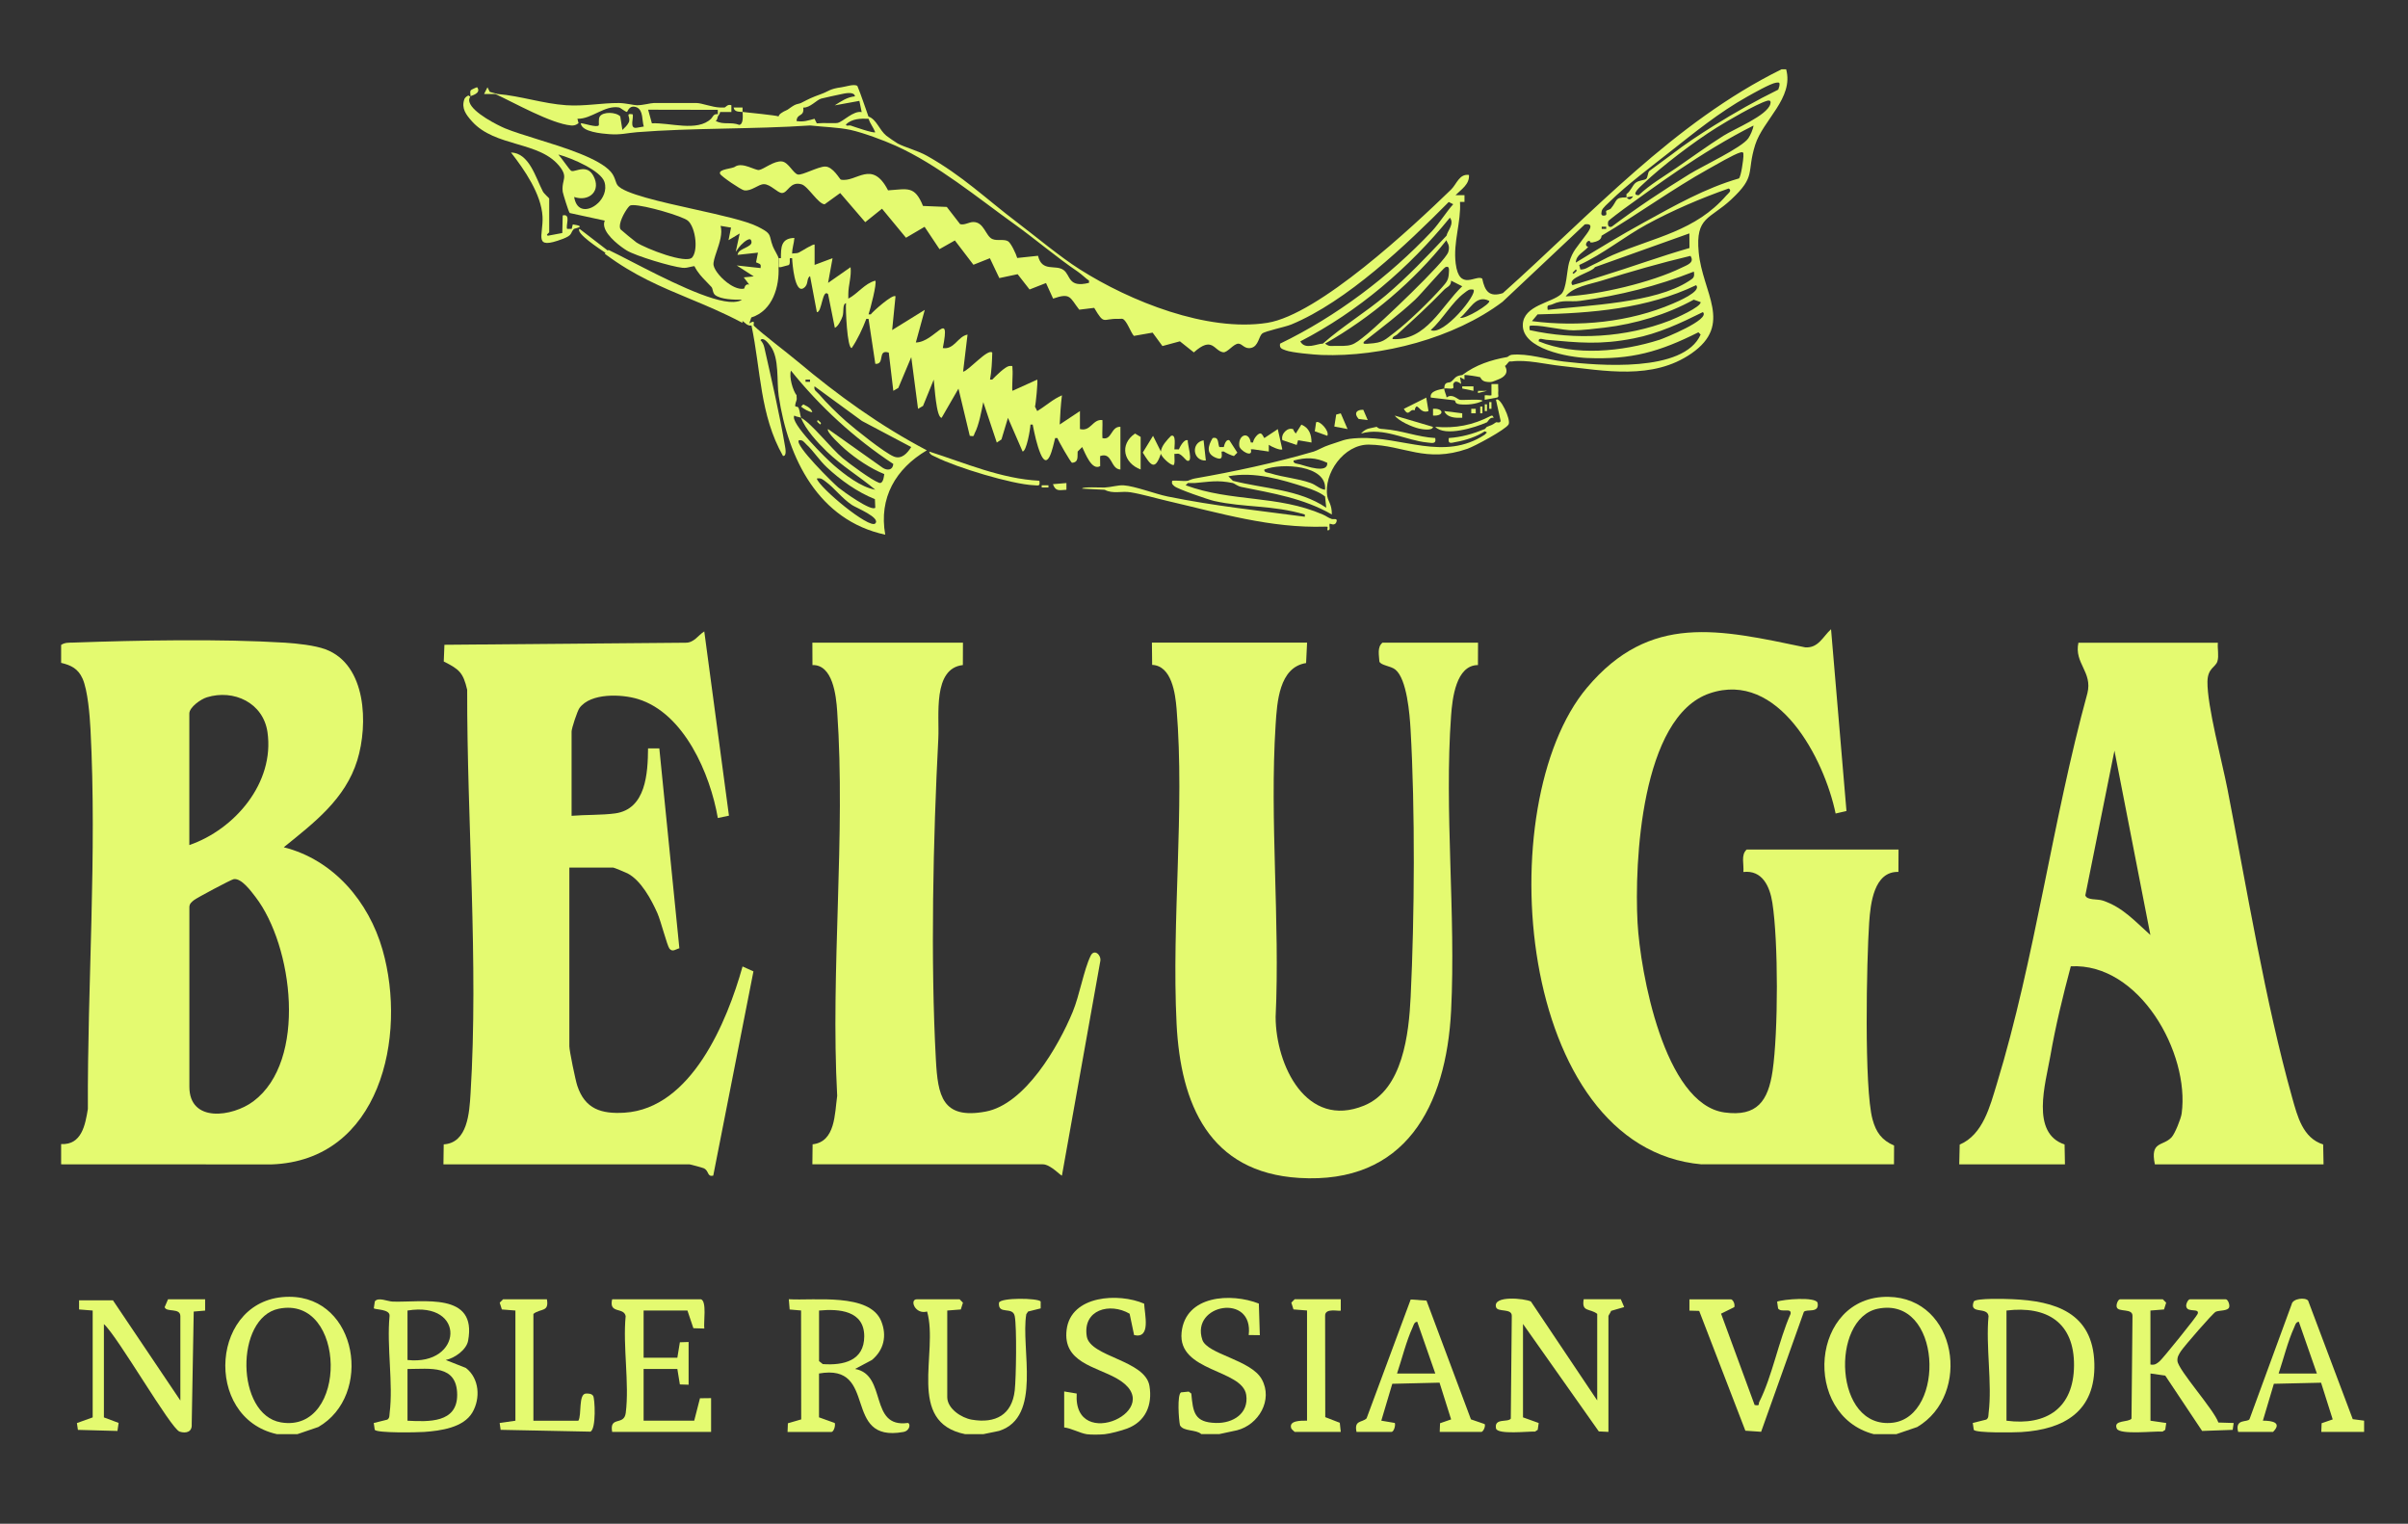 <?xml version="1.0" encoding="UTF-8"?> <svg xmlns="http://www.w3.org/2000/svg" id="_Слой_1" version="1.1" viewBox="0 0 515.23 325.98"><rect x="0" y="0" width="515.23" height="325.98" fill="#333333" stroke="none"/><defs><style> .st0 { fill: #e4fa70; } </style></defs><path class="st0" d="M13.08,137.97c.8-.55,1.71-.47,2.62-.5,13.95-.49,31.44-.83,45.25.02,2.52.16,6.38.56,8.69,1.42,8.83,3.28,9.15,16.09,6.82,23.7-2.57,8.36-9.27,13.41-15.74,18.65,10.64,2.68,18.19,11.63,21.13,21.93,5.32,18.59-.54,45.1-23.76,45.92l-45.01-.02v-4.33c4.39.22,5.16-4.08,5.72-7.51-.11-26.88,1.97-54.38.56-81.27-.15-2.86-.58-8.32-1.7-10.81-.95-2.11-2.43-2.85-4.58-3.36v-3.85h0ZM40.51,180.79c9.73-3.35,18.29-13.33,16.72-24.17-.91-6.27-7.21-9.22-12.97-7.44-1.3.4-3.75,2.12-3.75,3.47,0,0,0,28.14,0,28.14ZM50.01,188.08c-.55.08-7.92,4.01-8.52,4.5-.5.41-.93.72-.97,1.44v38.47c0,7.8,9.24,6.45,13.69,3.12,11.59-8.66,8.49-33.27.45-43.73-.99-1.28-3-4.06-4.66-3.8h.01Z"></path><path class="st0" d="M405.74,306.82h-4.81c-15.51-4.05-13.53-29.66,3.13-29.38,14.71.25,17.85,20.94,6.16,27.85l-4.48,1.53ZM401.76,279.99c-10.13,2.09-9.39,25.88,3.22,24.38,11.37-1.35,10.5-27.21-3.22-24.38Z"></path><path class="st0" d="M63.61,306.82h-4.33c-15.99-3.47-14.27-29.44,2.65-29.39,14.62.05,17.92,21.12,6.17,27.86l-4.48,1.53h0ZM59.62,279.99c-9.35,1.93-9.2,22.66.49,24.31,14.45,2.45,14.11-27.32-.49-24.31Z"></path><path class="st0" d="M206.52,306.82c-12.72-2.55-5.64-17.41-8.15-26.24-2.59.72-3.83-2.62-2.19-2.62h9.14l.72.73-.46,1.45-2.9.23v18.52c0,2.45,3.01,4.45,5.27,4.83,5.03.85,8.58-1,9.17-6.27.3-2.69.46-13.52,0-15.88-.43-2.2-3.63-.16-3.37-2.88.35-1.12,8.37-1.01,8.92-.26v1.48l-2.69.67-.39.57c-1.23,7.32,3.46,22.01-5.82,24.97l-3.39.7h-3.86Z"></path><path class="st0" d="M232.51,306.82c-1.32-.18-3.35-1.29-4.81-1.44v-7.7l2.68.45c-.84,12.89,20.03,3.24,8.54-3.25-4.51-2.55-11.55-3.42-10.7-10.38.9-7.45,11.19-7.95,16.59-5.6.11,2.34,1.5,7.57-2.15,6.72l-.96-4.57c-4.21-2.45-10.07-.89-9.17,4.83.71,4.45,12.51,5.06,13.42,10.64.66,4.05-.82,7.61-4.79,9.1-1.17.44-3.65,1.1-4.8,1.21-1.02.1-2.86.13-3.85,0h0Z"></path><path class="st0" d="M257.05,306.82c-1.11-1.06-3.88-.52-4.58-1.92-.27-1.28-.62-6.43.21-7.02l1.67-.17.55.42c.37,4.05.66,6.18,5.29,6.29,3.61.09,7.04-2.01,6.46-5.99-.82-5.54-14.69-4.9-13.83-13.37.81-7.98,10.57-8.52,16.53-6.18l.21,6.76-2.38-.03c1.1-9.05-12.48-6.64-9.92,1.02,1.04,3.11,10.39,4.25,12.72,8.45,2.44,4.41-.66,9.73-5.31,10.91l-3.77.81h-3.85v.02Z"></path><path class="st0" d="M505.83,306.34h-9.15l.07-1.86,2.37-.82-2.49-7.85-10.1.23-2.35,7.89c1.93,0,4.19.38,2.17,2.41h-7.46c-.76-2.93,1.99-1.98,2.43-2.73l9.01-24.56c.22-1.29,2.94-1.55,3.53-.8l9.55,25.36,2.43.32v2.41h-.01ZM495.73,293.83l-3.86-11.06c-.66.05-.76.7-.98,1.18-1.38,3.01-2.28,6.72-3.34,9.89h8.18Z"></path><path class="st0" d="M364.12,249.1c-39.71-3.5-45.49-77.09-24.55-101.99,13.49-16.03,28.3-12.44,46.69-8.62,2.83.19,3.78-2.31,5.52-3.88l3.3,38.89-2.32.54c-2.44-11.69-12.22-30.71-26.95-25.71-14.7,4.99-16.13,36.31-15.43,49.07.57,10.44,5.68,38.8,18.59,40.59,7,.97,9.36-2.47,10.3-8.86,1.22-8.33,1.25-27.74-.05-36.03-.54-3.45-2.14-7.02-6.2-6.55.17-1.58-.59-3.67.72-4.81h32.48l-.02,4.79c-5.26-.14-5.98,6.8-6.26,10.82-.55,8.06-1.11,35.45.72,42.13.75,2.76,1.97,4.45,4.61,5.59l-.02,4.01h-41.14v.02Z"></path><path class="st0" d="M474.55,137.49c-.12,1.25.26,2.81-.1,3.99-.38,1.28-2.08,1.42-2.13,4.34-.08,5.2,3.16,17.21,4.29,23.04,4.09,21.03,8.12,45.64,13.85,66.01,1.12,3.97,2.26,8.59,6.62,9.97l.08,4.26h-36.09c-1.06-5.07,1.73-3.8,3.58-5.8.72-.78,1.99-3.95,2.15-5.07,1.77-12.94-9.05-32.29-23.72-31.5-1.69,6.32-3.27,12.8-4.39,19.26-1.02,5.83-4.25,16.43,3.06,18.85l.08,4.26h-22.62l.1-4.23c4.99-2.13,6.48-8.2,7.94-12.98,8.18-26.79,11.93-56.43,19.38-83.57,1.15-4.58-2.87-6.41-1.92-10.82h29.84ZM460.11,200.03l-7.69-39.44-6.23,30.96c.35,1.09,2.55.72,3.73,1.11,4.32,1.45,6.91,4.46,10.19,7.37h0Z"></path><path class="st0" d="M94.88,249.1l.06-4.28c5.12-.31,5.49-6.78,5.74-10.85,1.73-27.93-.78-58.37-.72-86.4-.86-3.68-1.69-4.39-5.01-6.05l.14-3.58,51.53-.44c1.85.07,2.71-1.56,4.07-2.42l5.28,39.42-2.38.5c-1.63-9.41-7.19-22.44-17.12-25.46-3.48-1.06-10.06-1.34-12.47,1.91-.48.64-1.7,4.4-1.7,5.04v18.04c2.91-.25,6.52-.13,9.34-.52,6.59-.92,6.97-8.61,7.02-13.91h2.41l4.29,42.77c-.73.16-1.47.91-2.13.06-.49-.64-1.85-5.94-2.56-7.55-1.3-2.93-3.5-7.02-6.39-8.53-.41-.21-2.92-1.25-3.08-1.25h-9.38v38.24c0,.95,1.31,7.27,1.69,8.41,1.65,5.03,5.17,6.1,10.12,5.79,14.29-.9,21.94-19.45,25.25-31.28l2.33,1.05-8.6,43.69c-1.35.33-.85-1.02-2.03-1.57-.27-.13-2.87-.83-3.02-.83h-52.69.01Z"></path><path class="st0" d="M279.67,137.49l-.21,4.36c-5.79.9-6.21,8.41-6.52,13.2-1.31,20.35.96,42.03,0,62.53.04,10.28,6.54,24.02,18.94,18.94,8.29-3.4,9.57-15.42,9.95-23.25.84-17.29.97-40.04-.02-57.26-.18-3.16-.77-10.75-3.25-12.76-.99-.8-3.13-.89-3.42-1.73-.07-1.35-.5-3.09.66-4.03h20.45l-.02,4.79c-4.71.02-5.48,7.17-5.75,10.85-1.48,20.36,1.04,42.47.01,63.03s-9.81,37.23-32.52,35.84c-19.26-1.18-25.36-15.82-26.22-32.96-1.1-21.88,1.77-45.8,0-67.36-.27-3.35-1.06-9.26-5.23-9.44l-.05-4.76h33.2-.01Z"></path><path class="st0" d="M206.04,137.49l-.02,4.79c-6.52.72-5,10.85-5.25,15.68-1.11,21.34-1.69,47.48-.52,68.79.42,7.63,1.33,12.78,10.63,11.06,8.45-1.56,15.59-13.95,18.63-21.3,1.51-3.65,2.36-8.95,3.85-12.03.75-1.55,2.25-.23,2.08,1.06l-8.22,45.95c-.19.14-2.44-2.4-4.08-2.4h-49.32l.05-4.28c4.9-.54,4.72-6.57,5.26-10.37-1.45-26.88,1.85-55.64,0-82.3-.23-3.37-.95-9.98-5.29-9.86l-.02-4.79h32.24-.02Z"></path><path class="st0" d="M19.82,280.37l-2.9-.23v-1.95h7.25l14.42,21.43v-18.04c0-1.87-2.99-.75-3.36-1.93l.72-1.68h7.94v2.41l-2.44.21-.43,24.11c.12,1.65-1.2,2.01-2.58,1.58-1.88-.59-13.3-20.46-16.21-23.01v19.96l3.15,1.18-.25,1.72-8.46-.23-.21-1.46,3.37-1.21v-22.85h-.01Z"></path><path class="st0" d="M168.51,306.34l.07-1.85,2.85-.83-.03-23.3-2.44-.21-.18-2.2c5.36.35,17.35-1.43,19.79,4.73,1.23,3.09.56,6.13-2.01,8.27l-3.61,1.92c6.95,1.22,2.9,12.69,11.29,11.55.61.06.52,1.66-.95,1.93-13.32,2.42-5.18-14.78-18.05-12.51v9.38l3.37,1.21c.2.56-.22,1.92-.72,1.92h-9.38ZM175.25,280.37v10.82l.8.64c4.4.31,8.85-.69,8.87-5.93,0-5.52-5.36-5.93-9.66-5.53h0Z"></path><path class="st0" d="M325.86,303.22l3.37,1.21-.21,1.46-.58.38c-1.47-.08-7.92.69-8.34-.65-.47-2.34,2.55-1.25,3.16-2.13l.21-21.92c.09-1.79-3.03-.75-3.37-1.93-.73-2.58,6.13-1.86,7.46-1.21l14.19,21.17v-18.52c-1.58-1.23-3.39-.31-2.89-3.13h7.94l.72,1.68-2.8.81c-.09.34-.57.95-.57,1.12v24.77l-2.06-.1-16.22-22.99v19.98Z"></path><path class="st0" d="M95.37,290.95l4.31,1.7c2.9,2.24,3.16,6.51,1.39,9.53-1.92,3.27-6.84,3.91-10.28,4.16-1.56.11-10.08.27-10.61-.45l-.21-1.46,2.9-.72c.54-.35.43-.9.5-1.43.79-6.29-.65-14.23-.02-20.72.18-1.55-3.14-1.33-3.37-1.68l.22-1.46c.7-.99,2.71,0,3.85.04,6.46.2,18.07-2.14,16.11,8.37-.37,1.97-2.89,3.73-4.78,4.12h-.01ZM87.19,290.95c11.82,1.29,12.66-12.66,0-10.58v10.58ZM87.19,303.94c4.49.23,10.64.52,10.63-5.53-.02-6.53-5.78-5.54-10.63-5.53v11.06Z"></path><path class="st0" d="M422.1,304.42l2.9-.72c.54-.35.43-.9.5-1.43.79-6.29-.64-14.23-.02-20.71-.23-2.12-4.28-.24-3.15-3.14.53-.74,6.82-.54,8.22-.48,9.22.38,17.27,2.92,17.57,13.73.29,10.27-6.47,14.14-15.65,14.7-1.55.09-9.64.23-10.15-.47l-.21-1.46v-.02ZM429.32,280.37v23.57c8.65,1.14,14.39-2.79,14.45-11.81.06-9.19-5.78-12.82-14.45-11.76Z"></path><path class="st0" d="M460.12,280.37v11.55c.92.16,1.3-.14,1.96-.69s7.92-9.53,8.14-10.14c.48-1.29-2.05-.27-2.39-1.44-.25-.5.33-1.68.72-1.68h7.7c.42,0,.88,1.09.72,1.68-.24.85-2.1.64-2.87.98-.63.29-6.8,7.43-7.45,8.42-.43.67-.83,1.26-.75,2.12.2,1.99,7.84,10.42,8.76,13.16l3.27.1-.21,1.47-6.54.23-7.89-11.84-3.16-.45v10.1l3.37.49-.21,1.46-.58.38c-1.72-.14-9.18.76-9.79-.65-.82-1.92,2.54-1.27,3.15-2.13l.21-21.92c.09-1.79-3.03-.75-3.37-1.93-.17-.59.3-1.68.72-1.68h9.14l.72.73-.46,1.45-2.9.23h-.01Z"></path><path class="st0" d="M149.98,277.96c1.3.4.52,5.01.72,6.26l-2.34-.07-1.27-3.78h-9.38v10.1h7.22l.54-3.31,1.87-.06v9.14l-1.87-.06-.54-3.31h-7.22v11.06h10.83l1.23-4.79,2.38-.03v7.22h-21.17c-.62-3.5,2.55-1.21,2.91-4.06.8-6.28-.65-14.24-.02-20.71-.4-1.99-3.65-.39-2.89-3.6h19.01,0Z"></path><path class="st0" d="M290.25,306.34c-.55-2.56,1.15-1.95,2.15-2.9l9.44-25.43,3.38.23,9.51,25.41,2.94,1.01c.24.5-.33,1.68-.72,1.68h-8.9l.07-1.86,2.37-.82-2.48-7.86-10.11.24-2.35,7.89,2.89.49c.2.54-.21,1.92-.72,1.92h-7.47ZM307.1,293.83l-3.86-11.06c-.66.05-.76.7-.98,1.18-1.38,3.01-2.28,6.72-3.34,9.89h8.18Z"></path><path class="st0" d="M370.37,277.96c.52.15.89,1.1.71,1.68l-2.83,1.4,7.18,19.54c1.25.22.74-.18,1-.68,2.75-5.41,4.16-13.12,6.69-18.81.26-1.43-1.96-.16-2.67-1.16l-.21-1.46c1.37-.53,8.24-1.08,8.66.24.46,2.37-2.4,1.23-2.94,1.96l-9.14,25.64-3.37-.23-9.88-25.63-2.09-.06v-2.41h8.9v-.02Z"></path><path class="st0" d="M117.02,277.96c.5,2.82-1.31,1.89-2.89,3.13v22.85h9.62c.76-1.21-.05-5.83,1.68-5.81.53,0,1.14,0,1.48.49.38.54.69,7.08-.58,7.66l-19.21-.39-.21-1.46,3.37-.49v-23.57l-2.9-.23-.46-1.45.72-.73h9.38,0Z"></path><path class="st0" d="M286.88,277.96v2.41c-.26.26-3.43-.69-3.35,1.15l.03,21.66,3.11,1.2.21,1.96h-9.86s-.66-.58-.72-.73c-.64-1.72,1.98-1.69,3.36-1.68v-23.57l-2.9-.23-.46-1.45.72-.73h9.86Z"></path><g><path class="st0" d="M382.16,14.82h-.96c-23.12,11.41-40.68,30.96-59.64,47.89-2.94.95-3.86-.46-4.41-3.1-1.31-.93-4.92,2.8-5.68-3.22-.58-4.6,1.18-8.78.92-13.19h.96v-1.44h-1.92c1.21-1.24,3.02-2.3,2.88-4.33-2.08-.3-2.63,1.97-3.84,3.14-8.25,7.99-28.34,26.78-39.34,28.5-12.85,2-29.35-4.62-40.07-11.43-4.31-2.74-9.29-6.93-13.47-10.1-6.72-5.09-11.57-9.88-19.24-14.2-1.99-1.12-4.7-1.8-6.27-2.64-.35-.19-2.09-1.38-2.43-1.66-1.57-1.3-2.08-3.49-3.83-4.11-.79-2.17-1.49-4.4-2.37-6.54-.66-.5-2.48.16-3.4.28-2.59.35-2.65.83-4.33,1.44-2.18.8-2.43.95-4.33,1.92-.35.18-.93.19-1.44.48-.72.41-.96.65-1.44.96-.3.19-.67.28-.96.48-.4.27-.82.43-.96.96-.36-.22-6.67-.84-7.7-.96.04.8.21,2.6-.7,2.77-1.86-.71-3.31.06-5.07-.84.4-.23.35-.65.48-.96.12-.27.39-.42.48-.96h2.41v-1.44c-.76-.33-1.25.45-1.44.48-.15.02-.32,0-.48,0h-.48c-1.67-.04-3.97-.96-5.05-.96h-9.14c-.68,0-2.26.47-3.61.48-.58,0-2.49-.47-3.85-.48-3.82-.02-7.41.74-11.3.47-4.93-.33-9.74-1.99-14.68-2.4l-1.66-.45-.5-.99-.72,1.44c.8.04,1.61-.04,2.4,0,4.1,1.89,11.89,6.32,16.21,6.73,1.03.1,1.52-.49,1.6-.48l-.24-.95c3.06.08,5.82-2.96,8.9-2.42.32.06,1.32.93,1.7.96.13.01.46-1.68,2.15-.96,1.36.68,1.03,2.74,1.45,4.08l-1.45.25c-1.82.38-.58-2.37-.96-2.88-1.74-.27-.26.66-.82,1.77-.31.63-.86,1.11-1.35,1.59l-.46-2.9c-.9-.95-3.67-1.05-4.37.01-.38.57-.1,1.77-.24,1.92-.47.5-3.09-.45-3.83-.47.11,1.88,4.64,2.23,6.08,2.34,2.44.19,3.82-.25,5.95-.42,11.83-.94,24.95-.62,37.05-1.44,2.69.32,6.07.39,8.66.96,2.67.59,7.08,2.22,9.62,3.37,8.99,4.05,17.5,11.1,25.5,16.84,4.51,3.23,8.76,6.9,13.47,10.1.88.6,1.76,1.5,2.41,1.92v.48c-4.52,1.13-3.9-1.61-5.44-2.74-1.71-1.26-4.63.53-5.47-3.05l-4.45.47c-.24-.85-1.33-3.21-1.97-3.58-.91-.53-2.25,0-3.37-.48-1.42-.62-1.76-3.66-4.07-3.63-.91,0-1.86.72-2.81.45l-2.85-3.68-5.09-.21c-1.81-4.44-3.33-3.59-7.48-3.34-3.45-6.72-6.78-1.61-10.1-2.29-.23-.05-1.66-2.8-3.36-2.8-1.47,0-4.88,1.89-5.81,1.71-1-.19-2.03-2.65-3.45-2.8-1.72-.18-3.88,1.69-4.89,1.83-.83.11-3.49-1.72-5.09-.74-.49.49-3.67.5-3.24,1.56.22.54,4.5,3.43,5.15,3.53,1.55.25,3.03-1.32,4.23-1.32,1.42,0,2.92,1.89,3.86,1.89,1.3,0,1.7-2.6,4.22-1.85,1.35.4,3.58,4.26,4.92,4.26l3.32-2.4,5.36,6.23,3.59-2.88,5.13,6.21,3.98-2.34,3.19,4.78,3.29-1.86,3.97,5.2,3.52-1.4,2.02,4.25,3.92-.83,2.55,3.27,3.52-1.38,1.52,3.33c3.79-1.32,3.56-.23,5.59,2.37l3.2-.39c2.26,3.82,1.77,2.23,5.13,2.36.3.01.77-.07.96,0,.88.33,1.71,2.88,2.4,3.64l4.01-.7,2.1,2.87,3.74-1.01,2.98,2.37c4.02-3.61,4.28-.33,6.27-.03.91.14,2.23-1.86,3.28-1.84.84.02,1.32,1.27,2.78.89,1.49-.39,1.57-2.44,2.29-3.05.65-.54,4.83-1.37,6.23-1.94,11.88-4.91,24.67-17.1,33.69-26.21l.96.48c-1.44,1.59-3.01,4.12-4.56,5.78-9.14,9.7-20.47,18.25-32.49,24.05-.18,1.04.47,1.14,1.21,1.43,1.25.49,6.08.93,7.67.99,12.83.47,28.43-3.61,38.72-11.37l17.61-16.57c2.52-.35.38,2.02-.24,2.9-1.35,1.91-2.38,2.74-3.13,5.29-.48,1.64-.53,5.69-1.69,6.73-2.1,1.89-8.04,2.41-8.21,6.5-.22,5.25,9.79,7.01,13.75,7.17,9.53.39,15.51-1.34,23.82-5.5l.48.48c-3.6,8.21-21.88,6.64-29.35,5.77-3.54-.41-7.6-1.79-11.07-1.44-.48.05-.82.46-.96.48-3.51.62-6.74,1.68-9.62,3.85-1.62.19-1.53.76-2.41,1.44-.45.35-1.45-.17-1.44,1.44.56-.11,1.3.16,1.89-.05.16-.28-.05-.74.03-.92.35-.81.99-.49,1.69-.01l-.25-1.43.96.49v-.97c.72,0,2.65.3,3.37.48.07.02.22.79,1.2.96,1.35.24,1.62-.1,2.65-.48,1.25-.47,2.34-1.38,1.44-2.89.31-.14.73-.88.96-.96.13-.04.31.02.48,0,3.14-.45,7.32.61,10.59.96,9.27,1.01,19.57,3.09,27.88-2.68,9-6.25,2.34-12.98,1.54-21.67-.7-7.6,2.36-6.98,6.93-11.23,5.47-5.09,3.26-5.67,5.15-11.69,1.67-5.35,8.34-10.04,6.63-16.22v.02ZM152.15,25.4c-2.95,2.86-8.83.79-12.67.98l-.8-2.91,14.9.03.02.93c-.98-.12-1.05.58-1.44.96h0ZM174.76,26.37l-.48-.96c-1.34.35-2.37.74-3.85.48.11-1.74,1.69-.79,1.44-2.88,1.44.1,2.88-1.67,3.85-1.92,1.18-.31,3.05-.67,4.33-.96.68-.15,2.76-.62,2.88.48-1.69.16-2.98,1.08-4.33,1.93l5.28-.96.49,2.4c-1.8-.36-3.99,2.08-5.17,2.32-.61.12-2.98-.06-4.46.09l.02-.02ZM181.98,26.85c-.27-.09-.99.24-.96-.24,1.25-1.22,3.16-1.28,4.81-1.2.34,1,1.06,1.9,1.44,2.88-.35.28-4.52-1.18-5.29-1.44ZM278.23,73.03c12.37-6.39,23.23-15.68,32-26.46,1.02,1.32-.53,2.82-.72,3.85-4.15,4.41-8.35,8.84-12.99,12.76-4.33,3.65-9.23,6.59-13.48,10.34-1.15-.04-3.79,1.43-4.81-.47v-.02ZM284.68,74.01c-.63,0-1.1-.5-1.16-.5,9.77-5.55,18.99-13.34,25.98-22.13.03.46.86,1.01.38,2.54-.65,2.11-14.62,15.3-17.22,17.43-3.55,2.91-3.28,2.65-7.99,2.66h0ZM291.93,73.02c3.65-2.87,7.44-5.73,10.84-8.89,1.17-1.09,6.06-6.79,6.5-6.98.92-.39.77.64.74,1.22-.07,1.56-.49,1.99-1.47,3.11-2.45,2.78-7.29,7.49-10.11,9.62-2.17,1.64-2.44,2.23-5.53,2.42-.45.03-1.64.22-.97-.5ZM297.95,72.54c-.03-.59.68-.7.96-.96,3.6-3.26,6.71-6.1,10.11-9.62.51-.53,1.5-.75,1.46-1.92l2.39,1.2c-4.5,4.3-7.7,11.72-14.92,11.3h0ZM306.13,70.62c2.45-2.18,4.66-6.1,7.2-7.95.66-.48.97-.91,1.94-.7.92.92-6.42,9.97-9.14,8.65ZM312.4,67.98c2.02-1.53,3.33-5.1,6.24-3.61.46.58-5.21,4.02-6.24,3.61ZM341.26,57.15l20.21-7.22.02,3.13c-6.32,1.81-12.5,4.09-18.78,6.02-2.08.64-4.15,1.35-6.25,1.92-1.38-1.56,4.2-2.73,4.81-3.85h0ZM336.46,58.36l.72-.72c.48.32-.22.64-.49.94l-.23-.23h0ZM342.7,60.04c6.25-1.95,12.65-3.8,19-5.3.97,1.45-.75,1.97-1.83,2.5-6.46,3.17-17.73,5.83-24.87,6.17,1.54-2.06,5.23-2.6,7.7-3.37h0ZM332.12,65.11c2.38-1.1,3.79-.45,6.01-.75,8.41-1.13,16.42-3.16,24.3-6.25.21,1.31-.16,1.41-1.09,2.03-7.22,4.72-21.74,5.16-30.18,6.15-.23-1.25.23-.85.96-1.18ZM328.99,67.26c11.54-.25,23.4-1.21,33.92-6.25,1.26,1.35-4.11,3.56-4.96,3.93-9.27,4.01-20.2,5.06-30.16,3.76l1.2-1.44ZM355.11,72.68c-7.9,2.53-18.09,3.57-25.88.34-.1-.91,1.01-.38,1.54-.34,7.09.64,11.57,1.13,18.77-.28,5.37-1.05,9.98-3.24,14.82-5.63,1.7,1.6-8.44,5.65-9.24,5.91h-.01ZM363.87,64.62c.22,1.02-5.52,3.55-6.61,3.97-9.43,3.65-20.13,4.22-29.96,2.03-.05-.91-.23-.98.73-.97,2.56.02,6.13,1.01,8.66,1.02,1.68,0,4.91-.37,6.67-.58,6.61-.8,13.22-2.78,19.05-5.98l1.46.52h0ZM369.42,41.77c-6.64,7.68-15.3,8.94-24.29,12.76-1.49.63-2.88,1.49-4.35,2.15-.86.38-1.6,1.05-2.64.97l-.24-.96c5.1-2.32,9.55-6.01,14.43-8.67,5.47-2.98,11.67-5.64,17.56-7.7.79.47-.14,1.07-.47,1.46h0ZM373.04,33.35c-.02.86-.51,4.36-.96,4.82-7.23,2.09-13.71,5.78-20.23,9.36-4.99,2.74-9.83,5.67-14.68,8.65.04-1.65,1.68-2.21,2.65-3.36-1.17-.31.22-1.99.48-.96.16-.02.33.03.48,0,2.16-.41,1.81-1.37,1.92-1.44,7.7-4.54,15.1-9.97,22.95-14.33,1.49-.83,5.31-3.06,6.65-3.45.79-.23.74.07.72.72h.02ZM342.71,48.97v-.47h.96v.47h-.96ZM374.08,29.59c-1.37,1.99-9.74,5.9-12.57,7.64-5.7,3.51-11.3,7.23-16.65,11.26-.87.33-.91-.67-.73-1.18.07-.2,2.88-2.29,3.38-2.66,3.7-2.67,7.74-5.61,11.55-8.18,5.17-3.48,10.55-6.81,16.13-9.61-.08.77-.69,2.12-1.11,2.73ZM378.79,22.27c-.74,2.5-7.57,5.22-10.06,6.79-3.46,2.18-6.77,4.62-10.15,6.93-2.7,1.85-5.55,3.5-7.95,5.77-1.86.03.4-1.88.96-2.41,4.01-3.83,10.95-9.08,15.65-12.01,2.32-1.45,8.5-5.07,10.84-5.77.64-.19.9.06.7.7h.01ZM380.72,18.43l-.23.74c-4.73,2.33-9.26,4.89-13.73,7.68-3.09,1.93-6.27,4.01-9.14,6.25-.92.72-4.46,3.24-4.71,3.47-.39.37-.29,1.37-.69,1.7-.39.33-1.49.24-2.27.85-.65.5-1.09,1.87-1.94,2.39v.72l1.43-.25c-.82,1.32-1.26.25-1.43.25-2.63-.02-1.84.64-3.37,2.41-.17.2-.77.28-.96.48-.16.16.3.84-.25.97-.77.17-.91-.2-.72-.97.15-.62,1.39-1.65,1.92-2.17,3.37-3.31,8.7-7.32,12.52-10.34,5.34-4.21,10.73-8.6,16.7-11.93,1.29-.72,4.97-2.82,6.16-2.99.75-.11.82-.01.72.73h-.01Z"></path><path class="st0" d="M161.29,69.66c-.2-.2.55-1.41-.96-.48l.42-1.26c4.63-1.45,6.03-6.7,5.83-10.78,0-.23,0-.51.02-.78.02-.42.05-.85-.02-1.19-.05-.21-.25-.58-.57-1.18-.24-.44-.52-.95-.64-1.27-.26-.67-.38-1.16-.47-1.55-.29-1.18-.44-1.51-2.76-2.68-2.44-1.24-7.88-2.45-13.64-3.73-7.03-1.56-14.99-3.33-16.35-5.11-.21-.28-.33-.62-.47-1.03-.2-.58-.43-1.23-.99-1.87-2.51-2.87-9.91-5.17-15.85-7.01-2.63-.82-5.11-1.59-6.77-2.28-1.44-.6-6.93-3.31-7.62-5.6-.13-.42-.08-.79.15-1.13,0-.01.02-.03.03-.04l-.31-.18-.07-.1s-.05.03-.09.05c-.22.11-.68.34-.84.86-.61,1.91.41,3.24,1.69,4.67,2.48,2.75,6.08,3.8,9.55,4.82,3.72,1.09,7.23,2.12,9.39,5.07.97,1.33.82,2.01.61,2.94-.13.59-.28,1.27-.16,2.2.05.38,1.24,4.26,1.48,4.51l.05.05,7.47,1.62c-.17.39-.21.82-.1,1.29.47,2.12,3.72,4.45,4.82,5.11,2,1.19,9.51,3.44,11.88,3.69.65.07,1.17-.05,1.67-.18.3-.07.59-.14.91-.17.73,1.45,1.64,2.38,2.6,3.36.34.34.69.7,1.04,1.09.15.17.22.43.28.7.09.36.19.78.53,1.04,1.18.91,3.95,1.02,5.72.99-.3.28-1.07.45-1.82.48-4.65.19-14.93-5.1-21.74-8.61-1.92-.99-3.58-1.85-4.85-2.45l-.15-.07-.14.14-6.06-4.66c-.9.91,4.37,4.34,5.57,5.15l-.17.17.22.17c6.09,4.53,11.85,6.93,17.95,9.47,3.53,1.47,7.18,2.99,10.95,4.98l.35.19v-1.15h0v.75c.53.28.98,1.1,1.93.96,2.02,9.56,1.77,19.13,6.74,27.9.86.1.51-1.65.43-2.12-1.11-6.57-2.93-14.49-4.42-21.08-.13-.59-.4-1.15-.83-1.57.59-.79,1.69.65,2.13,1.24,1.97,2.62,1.3,7.52,1.78,10.73,2,13.37,8.51,26.58,22.79,29.65-1.41-7.89,2.24-14.12,8.9-18.05-10.01-5.25-19.02-11.77-27.65-19.01-2.48-2.08-7.56-5.89-9.4-7.68h.03ZM127.95,43.45c-1.11,1.07-2.49,1.52-3.5,1.15-.84-.31-1.39-1.16-1.6-2.46,1.51.53,3.05.27,3.95-.69.88-.94.95-2.35.19-3.78-1.02-1.92-2.53-1.53-3.62-1.24-.48.13-.93.25-1.16.11-.21-.13-.82-.95-1.35-1.68-.48-.65-.97-1.32-1.39-1.81,3.08.83,9.1,3.5,9.86,5.87.58,1.81-.32,3.53-1.37,4.53h0ZM148.11,55.07c-1.27,1.48-9.89-1.87-11.93-3.2-.33-.21-3.2-2.58-3.38-2.78-.18-.24-.22-.66-.12-1.21.31-1.58,1.69-3.64,2.11-3.89.12-.07.35-.11.65-.11,2.53,0,10.59,2.36,11.74,3.33.82.68,1.46,2.4,1.62,4.27.13,1.59-.13,2.93-.69,3.58h0ZM159.74,60.92c-.29.12-.38.4-.44.61-.02.07-.06.19-.08.21-.78.19-1.85-.11-3.02-.86-1.71-1.1-3.29-2.95-3.52-4.13-.12-.64.26-1.77.67-2.98.61-1.81,1.29-3.84.83-5.45l2.24.37-.54,2.69,2.39-1.43-.85,3.93.67-.93c.41-.57,1.75-1.89,2.38-1.76.06,0,.24.05.32.48.12.6-.49.95-1.44,1.41-.64.31-1.25.61-1.43,1.09l-.13.36,4.39-.48-.41,2.07.18.07c.82.34.89.36.79,1.16l-5.1-.56,3.64,2.34-2.14.21,1.16,1.54c-.23-.05-.41-.05-.57,0v.03ZM187.27,111.99c-1.24,1.23-11.9-7.58-12.51-9.61.94-.2,1.29.21,1.95.69,1.85,1.35,3.35,3.47,5.6,4.98.85.57,6.2,2.71,4.96,3.94h0ZM170.92,94.2c.86-.18,1.16.46,1.69.95,1.43,1.31,2.7,3.33,4.31,4.83,2.92,2.73,6.54,5.32,10.28,6.8l.08,1.84c-.82.88-6.91-3.51-7.92-4.34-1.02-.85-9.43-9.09-8.43-10.09h0ZM188.86,100.07l-11.68-8.28c-.54.56,3.07,3.84,3.62,4.31,2.35,2.04,5.51,4.17,8.4,5.32-.09.59-.23,2.2-1.14,1.86-1.69-.65-6.17-3.97-7.74-5.26-2.46-2.02-6.75-7.55-8.92-8.64.9,2.43,3.53,5.31,5.52,7.23,3.16,3.05,7.01,5.35,10.36,8.16-3.14-.57-6.51-3.21-8.91-5.27-1.45-1.24-9.51-9.12-8.4-10.6.41.3,1.04.28,1.44.48-.23-.63-.25-1.37-.51-2.03-.34-.86-1.23.48-.45-1.81.08-.24-.05-.66,0-.96-.82-1.03-1.66-3.97-1.21-5.29,6.21,7.74,13.6,14.5,21.9,19.97-.13,1.37-1.29,1.45-2.27.82h0ZM174.29,82.65l10.14,7.41,10.54,5.58c-.82,1.3-2.04,2.69-3.69,2.04-2-.78-8.38-5.91-10.27-7.57-1.73-1.52-4.32-4.04-5.77-5.78-.45-.54-1.17-.78-.96-1.68h.01ZM172.36,81.21h.96v.47h-.96v-.47Z"></path><path class="st0" d="M320.09,85.54l1,4.51c-.12.57-.87.21-1,.3-1.13.78-.92.52-1.92.96-.18.08-.34.42-.48.48-2.55,1.04-4.94,1.73-7.7,1.92-.24,1.44.63,1,1.56.84,2.03-.35,4.44-1.14,6.14-2.28l.47.24-.47.48c-8.76,5.77-17.7.32-26.95.73-3.2.14-3.49.59-6.26,1.44-1.27.39-2.67,1.24-3.37,1.44-8.27,2.42-17.01,4.29-25.5,5.77-.67.12-1.26.45-1.44.48-1.02.16-2.3-.12-3.37,0-.14.67.05.79.5,1.18.68.6,7.23,2.86,8.46,3.14,6.5,1.46,12.53.85,19.43,2.9v.48c-10.22-1.37-19.13-2.26-29.35-4.33-2.58-.52-6.99-2.23-9.42-2.39-1.15-.08-2.66.4-4.06.47-.76.03-4.82-.21-4.82.24l4.82.24c1.73.94,3.68.24,5.48.53,2.4.38,5.48,1.29,7.99,1.87,11.15,2.58,21.99,5.85,33.67,5.49.86-.03.5.06.5.76.91.14.26-.93.52-1.4.03-.06,1.02.57,1.4-.28.44-1-.65-.61-.96-.71-.9-.32-1.03-.57-1.92-.96-9.68-4.21-19.56-2.65-29.35-6.26l.48-.48c.48-.03.97.04,1.44,0,3.18-.26,4.81-.69,8.18,0,.28.06,1.01.67,1.8.83,6.74,1.37,13.32,2.41,19.38,5.9.01-2.17-.75-2.69-.96-3.85-.88-4.88,3.53-11.18,8.9-11.1,7.52.11,12.13,4.02,21.07.89,1.57-.55,8.06-4.04,8.79-5.19.62-.97-1.87-6.15-2.66-5.28h-.02ZM283.51,104.78c-1.18-.17-1.88-1.03-3.1-1.46-2.75-.98-5.78-1.18-8.55-2.05-.5-.16-1.45-.13-1.34-.81,3.62-1.47,13.54-1,12.99,4.32ZM263.79,102.85l-.96-.96c5.6-1.05,11.27.66,16.62,2.39,1.31.42,3,1.06,4.07,1.94l.25,2.4c-5.86-3.98-13.29-4.04-19.98-5.76h0ZM278.12,99.34c-.49-.14-1.46-.12-1.34-.81,2.65-.72,4.72-.7,7.21.48.17,2.39-4.45.72-5.87.33Z"></path><path class="st0" d="M198.82,96.6c.12.74.9.91,1.45,1.19,4.33,2.2,16.22,5.81,20.93,6.02,1,.04,1.38.29,1.19-.96-8.22-.43-15.85-3.78-23.58-6.25h0Z"></path><path class="st0" d="M244.06,93.47l-1.2-.72c-3.42,2.35-2.43,6.33,1.2,7.69v-6.98h0Z"></path><path class="st0" d="M294.58,91.31c-1.37.37-2.2.17-3.37,1.44,4.86-1.43,9.6,1.5,14.22,1.92.9.08,1.94.43,1.66-.96-3.91-.23-7.03-1.62-11.07-1.92-.55-.04-1.05-.02-1.44-.48Z"></path><path class="st0" d="M250.56,93.24c-.83.85-2.06,2.15-2.17,3.36l-1.68-3.36-2.2,3.58c1.68,2.72,2.59,4.02,3.88.27.18.67,1.8,2.28,2.64,2.41.46,0,.22-1.86.25-2.41.29.06.75-.09.96,0,.7.28,1.14.96,1.69,1.44,1.56.69.02-3.78.23-4.33-.81-.38-1.76,1.52-1.92,1.93h-.96c-.02-.57.45-3.37-.72-2.88h0Z"></path><path class="st0" d="M270.52,93.71c-.23-.29-.33-.75-.73-.96-.56-.21-1.62,1.15-1.68,1.92h-.48c-.44-2.54-2.75-1.62-2.46.73.09,1,3.02,2.69,2.46.72h.48l3.37.48v-1.44c.48.37,2.52,1.29,2.89.96l-.97-4.32-2.88,1.92h0Z"></path><path class="st0" d="M306.13,85.05l5.06.59c.37.08-.11.72,1.2.86,1.53.16,3.43-.02,4.82-.72,0-.5-4.06-.14-4.82-.24-.5-.06-1.67-1.45-2.86-.5-.07-.62-.51-1.32-.51-1.91-.97.2-3.16.48-2.89,1.92Z"></path><path class="st0" d="M303.6,91.68c.55.13,2.92.57,3.01-.36l-8.18-2.41c.89,1.21,3.74,2.44,5.17,2.77h0Z"></path><path class="st0" d="M318.16,90.35c.17-.08.59-1.19,1.44-.96-.12-.11-.1-.63-.61-.42-3.82,1.99-7.59,2.72-11.9,2.34,2.1,2.19,8.56.15,11.07-.97h0Z"></path><path class="st0" d="M277.45,95.19l.29-1,2.88.48c0-1.68-.5-3.16-2.17-3.83l-1.2,1.91c-.18-.29-.47-.53-.53-.91-1.18-.54-2.73.99-2.33,2.32l3.05,1.03h.01Z"></path><path class="st0" d="M257.53,94.2c-2.75.48-2.35,4.44.48,4.32l-.48-4.32Z"></path><path class="st0" d="M302.67,87.8c.57-2.27,1,.92,2.98.14l-.48-2.88-4.8,2.41c1.13,1.94,1.25-.21,2.31.34h-.01Z"></path><polygon class="st0" points="285.9 88.69 285.5 91.25 288.33 91.79 286.88 88.43 285.9 88.69"></polygon><path class="st0" d="M281.6,90.35l-.28,1.92,2.68.96c.54-1.02-1.72-3.41-2.4-2.88Z"></path><path class="st0" d="M290.72,89.64l1.93.23-.95-2.2c-1.43-.08-2.1.78-.98,1.97h0Z"></path><path class="st0" d="M311.91,89.38c.32,0,.64.01.96,0v-.96l-3.85-.48c.44,1.14,1.81,1.42,2.89,1.44Z"></path><path class="st0" d="M228.18,104.78v-1.44l-2.89.24c.61,1.63,1.33,1.27,2.89,1.2Z"></path><path class="st0" d="M320.25,85.07c.56-.12.27-.62.31-.98.08-.62-.04-1.3,0-1.93h-1.44v2.41c-.37.11-1-.08-1.44,0v.96l2.57-.47h0Z"></path><path class="st0" d="M306.62,87.46v1.44c2.41.18,2.41-1.62,0-1.44Z"></path><path class="st0" d="M100.66,20.59c.08-.12,2.42-.57,1.44-1.92-.04-.06-1.28.53-1.34.61-.32.4,0,1.11-.1,1.31Z"></path><polygon class="st0" points="312.87 83.12 315.27 83.61 315.27 82.65 312.87 82.65 312.87 83.12"></polygon><path class="st0" d="M158.88,23h-1.92c.18,1,1.17.87,1.92.96-.02-.32.03-.64,0-.96Z"></path><path class="st0" d="M231.55,95.64c.7,1.42,2.05,5.1,3.85,4.08.03-.72-.05-1.45,0-2.16,2.67-.91,2.15,2.77,4.33,2.89v-9.14c-2.03-.12-1.83,2.98-3.85,2.41-.07-1.27.05-2.57,0-3.85-2.12-.27-2.46,2.53-4.81,1.92v-3.85l-4.33,2.88c.1-2.11.22-4.16.48-6.25-1.95.84-3.4,2.24-5.29,3.37l-.48-.96c.15-.25.67-5.56.48-5.77l-5.29,2.4c-.18-.19.12-3.71,0-4.58-.09-.67.27-.82-.73-.72-.9.17-2.87,2.14-3.6,2.89h-.48c.34-1.73.44-3.98.48-5.77-.93-.96-5.03,3.87-6.24,4.09l.95-7.94c-2.1.39-2.82,3.26-5.29,2.88,1.72-8.69-1.65-1.25-5.77-1.19l1.91-6.98-6.98,4.32.72-7.21c-.55-.61-4.88,3.26-5.29,3.85h-.48c.33-.96,1.86-6.73,1.44-7.21-2.3.62-3.69,2.75-5.77,3.85v-.96c0-1.97.71-3.78.48-5.77l-4.81,3.36.96-5.29-3.84,1.44v-4.33c-.24-.27-2.78,1.41-3.38,1.69-.49.23-1.2.11-1.43.23,0-1.23.41-2.19.48-3.36-2.87.07-2.88,2.01-2.88,4.33h-.48c.11.51-.03,1.32,0,1.92h.48l1.71-.46c.35-.47.1-1.1.21-1.46h.48c.05,1.24.56,7.55,2.41,6.43,1.23-.75.55-2.08,1.43-2.58l1.45,7.69c1.08.17,1.16-5.11,2.4-3.85l1.45,7.22c.72-.31,1.4-1.76,1.64-2.44.35-1.01-.08-2.61.75-2.85-.12,1.14.23,9.63,1.21,9.61,1.24-1.79,2.36-4.21,3.13-6.24h.48l1.45,9.62c2.16.16.36-3.19,2.88-2.41l.97,8.18,1.07-.62,2.77-6.59,1.45,11.06,1.07-.62,2.29-5.63c.17,1.27.52,8.16,1.69,8.17l3.6-6.24,2.42,10.1c1.09.2.77-.06,1.07-.61.85-1.54,1.46-4.78,1.82-6.6l2.89,8.65,1-.67,1.39-4.62,3.13,7.2c.83,0,1.66-4.77,1.68-5.76h.48c.4,2.02.89,4.37,1.68,6.25,1.65,3.88,2.65-1.56,3.13-3.37h.48c.16.54,2.83,5.22,3.13,5.29,1.51-.1,1.1-1.45,1.2-2.4l.96-.96h0Z"></path><rect class="st0" x="314.8" y="87.46" width=".96" height=".96"></rect><polygon class="st0" points="316.24 83.62 316.24 84.09 318.16 83.61 316.24 83.62"></polygon><path class="st0" d="M261.86,96.6c.67.4,1.4.76,2.16.97l.73-.73-1.7-2.64c-.73-.35-1.1,1.01-1.2,1.44h-.96c-.35-.84-.06-2.28-1.43-1.92-.99,1.68-1.48,3.38.79,4.25,1.42.54,1.18-.42,1.12-1.37.11.07.36-.07.48,0h0Z"></path><rect class="st0" x="318.65" y="86.02" width=".47" height="1.44"></rect><rect class="st0" x="317.69" y="86.5" width=".47" height="1.44"></rect><rect class="st0" x="316.72" y="86.98" width=".47" height="1.44"></rect><rect class="st0" x="222.89" y="103.82" width="1.44" height=".47"></rect><path class="st0" d="M122.56,48.01l-.24.96h-.96c-.41-.54.91-3.35-.96-2.88l-.09,3.76-3.03.57c-.68-.09.23-.62.23-.73v-7.22c0-.1-1.09-.99-1.36-1.52-1.57-3.03-2.92-8.22-6.82-8.33,2.89,3.69,6.49,8.92,6.75,13.69.22,4.13-2.14,7.24,4.3,4.81,2.24-.85,1.55-1.2,2.42-2.15.11-.11,2.92-.51-.24-.96h0Z"></path><path class="st0" d="M171.88,86.5l-.48.48c.51.46,1.69,1.15,2.4,1.21-.23-1.08-1.85-1.57-1.92-1.69Z"></path><path class="st0" d="M175,89.87c-.48.33.26.66.49.94.48-.32-.22-.64-.49-.94Z"></path></g></svg> 